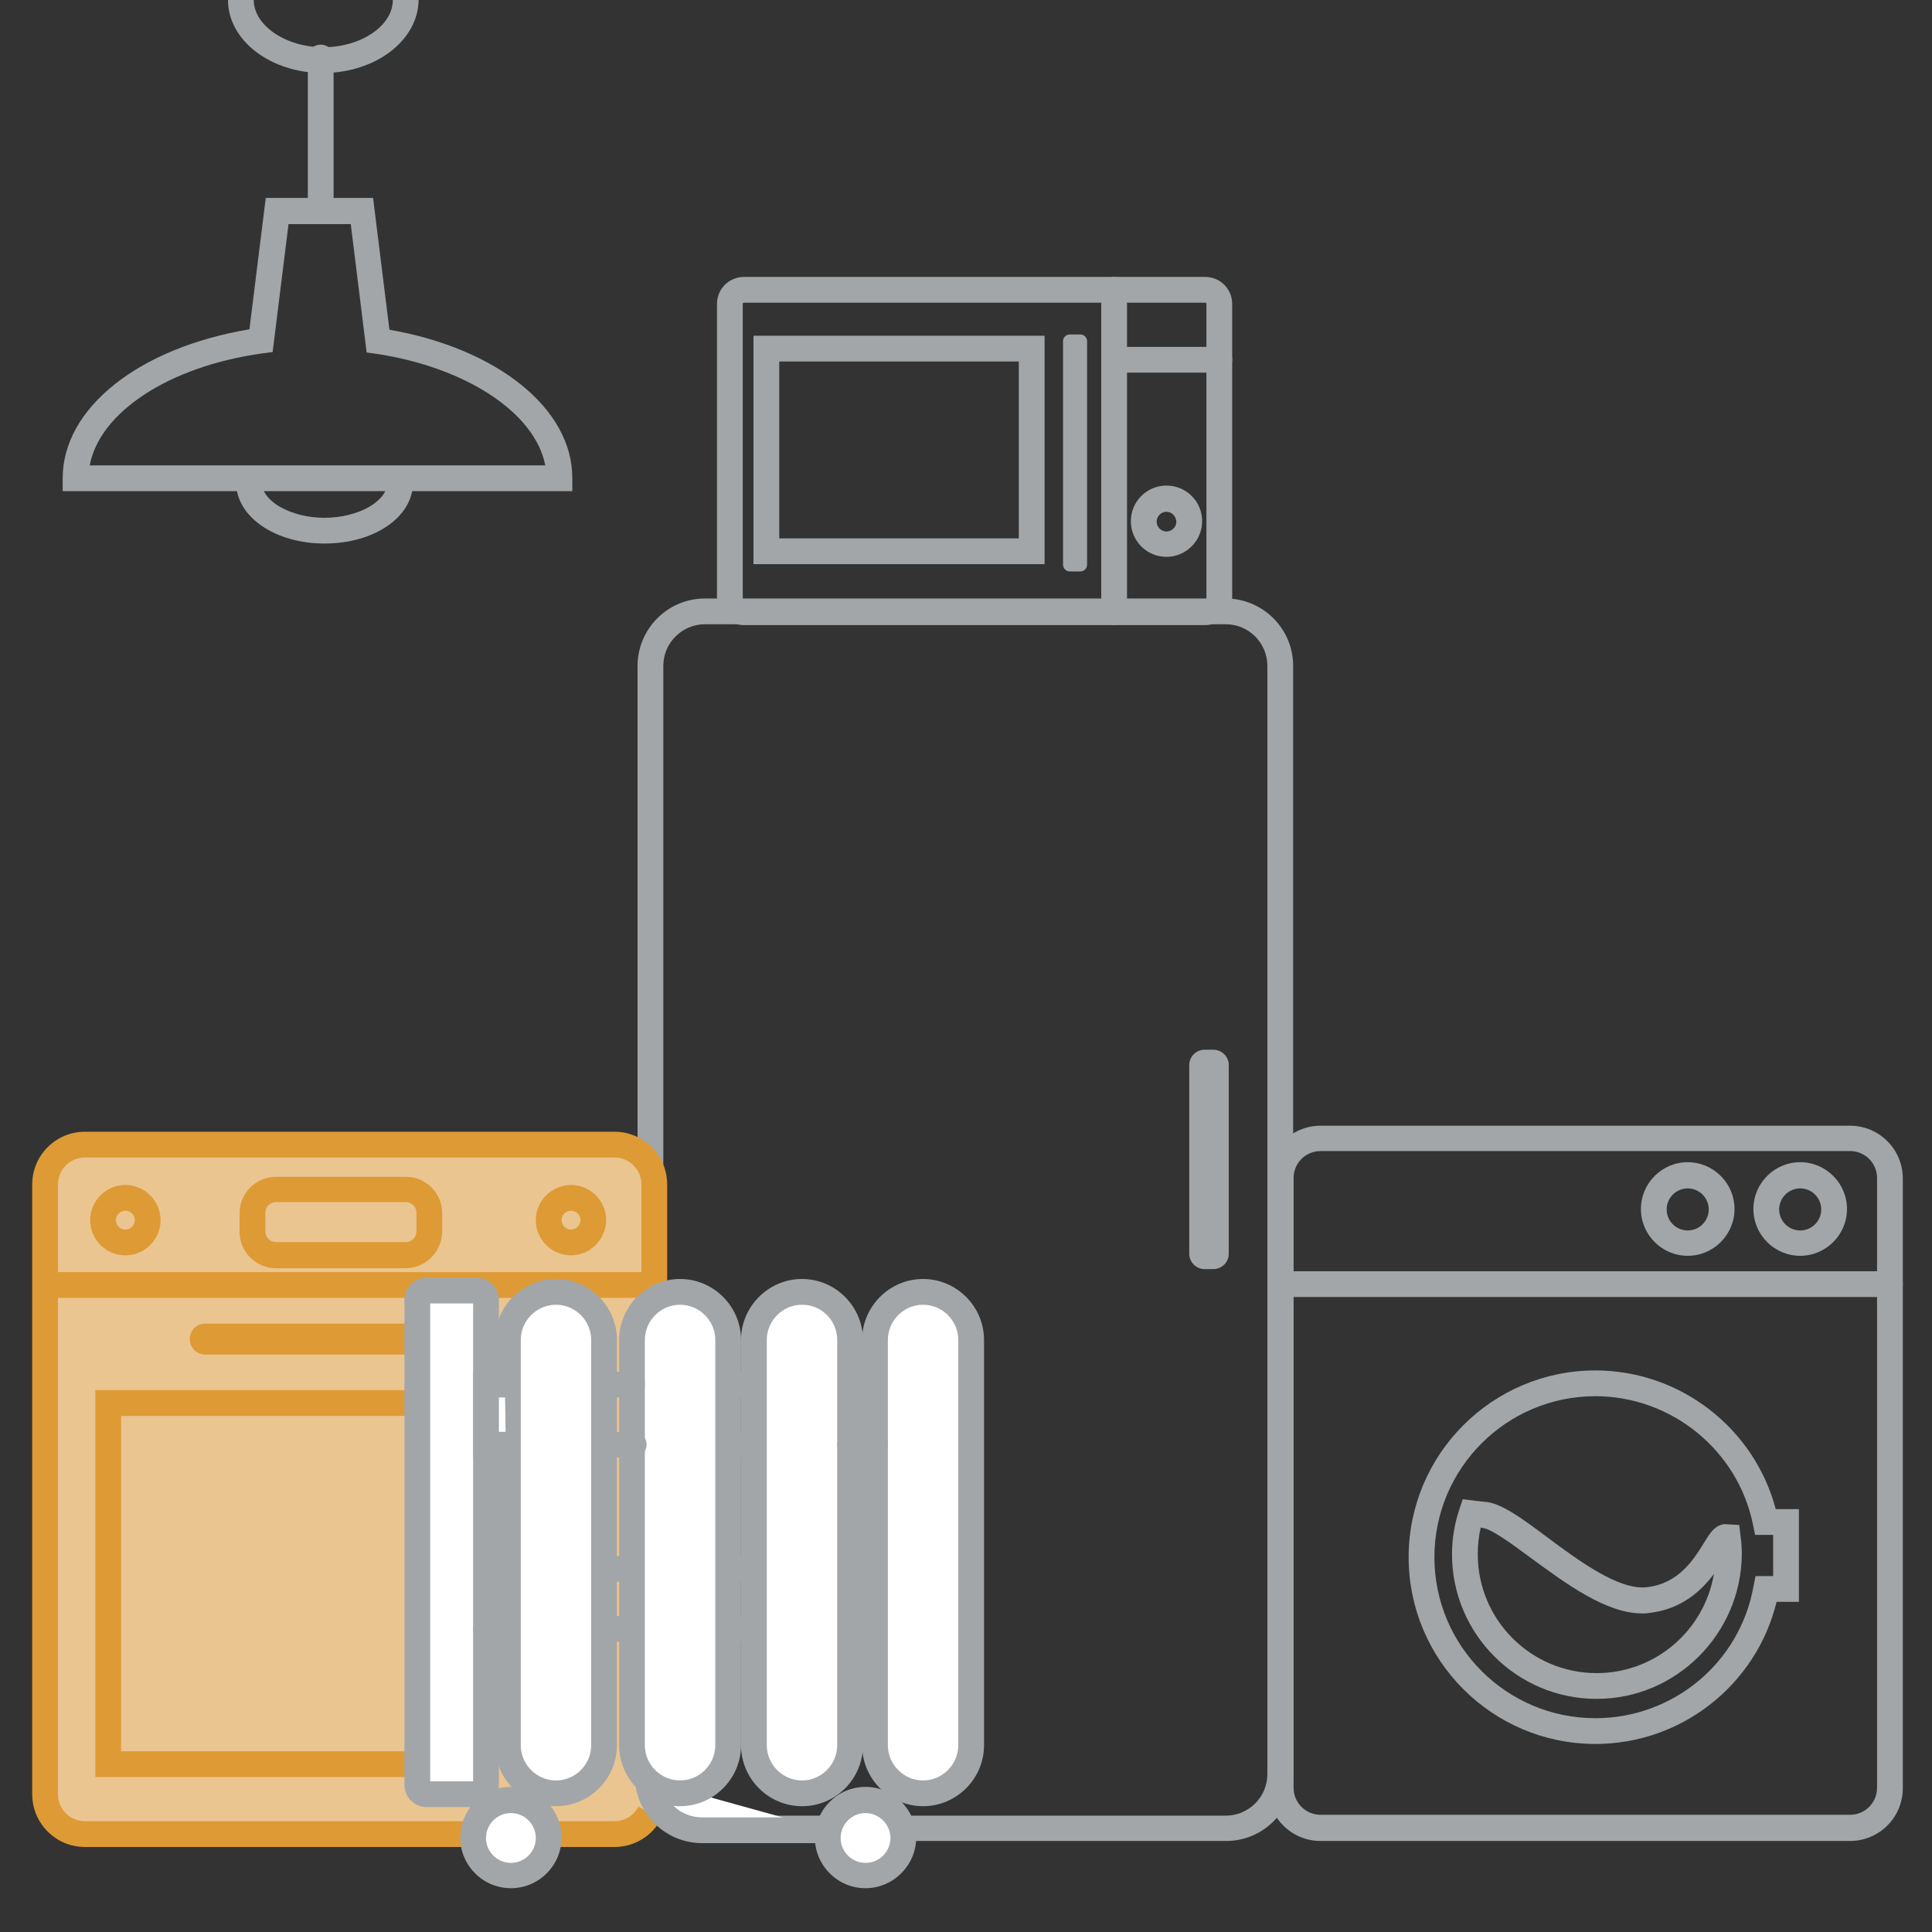 <?xml version="1.0" encoding="utf-8"?>
<!-- Generator: Adobe Illustrator 18.0.0, SVG Export Plug-In . SVG Version: 6.00 Build 0)  -->
<!DOCTYPE svg PUBLIC "-//W3C//DTD SVG 1.1//EN" "http://www.w3.org/Graphics/SVG/1.1/DTD/svg11.dtd">
<svg version="1.1" xmlns="http://www.w3.org/2000/svg" xmlns:xlink="http://www.w3.org/1999/xlink" x="0px" y="0px"
	 viewBox="0 0 450 450" enable-background="new 0 0 450 450" xml:space="preserve">
<rect x="0" y="0" width="450" height="450" fill="#333333" stroke="none"/>
<g id="Icones_x5F_gerais">
</g>
<g id="Layer_2">
	<g>
		<path fill="#A3A6A8" d="M285.6,428.8H164.2c-8.6,0-15.7-7-15.7-15.7V155.1c0-8.6,7-15.7,15.7-15.7h121.3c8.6,0,15.7,7,15.7,15.7
			v258.1C301.2,421.8,294.2,428.8,285.6,428.8z M164.2,145.4c-5.3,0-9.7,4.3-9.7,9.7v258.1c0,5.3,4.3,9.7,9.7,9.7h121.3
			c5.3,0,9.7-4.3,9.7-9.7V155.1c0-5.3-4.3-9.7-9.7-9.7H164.2z"/>
	</g>
	<g>
		<path fill="#A3A6A8" d="M277,292v-43.9c0-2,1.6-3.6,3.6-3.6h2c2,0,3.6,1.6,3.6,3.6V292c0,2-1.6,3.6-3.6,3.6h-2
			C278.6,295.6,277,294,277,292z"/>
	</g>
	<g>
		<path fill="#A3A6A8" d="M430.9,428.8H307.6c-6.8,0-12.3-5.5-12.3-12.3v-142c0-6.8,5.5-12.3,12.3-12.3h123.3
			c6.8,0,12.3,5.5,12.3,12.3v142C443.2,423.3,437.7,428.8,430.9,428.8z M307.6,268.1c-3.5,0-6.3,2.8-6.3,6.3v142
			c0,3.5,2.8,6.3,6.3,6.3h123.3c3.5,0,6.3-2.8,6.3-6.3v-142c0-3.5-2.8-6.3-6.3-6.3H307.6z"/>
	</g>
	<g>
		<path fill="#A3A6A8" d="M440.2,302.1h-142c-1.7,0-3-1.3-3-3s1.3-3,3-3h142c1.7,0,3,1.3,3,3S441.9,302.1,440.2,302.1z"/>
	</g>
	<g>
		<path fill="#A3A6A8" d="M393.1,292.5c-6,0-10.9-4.9-10.9-10.9s4.9-10.9,10.9-10.9s10.9,4.9,10.9,10.9S399.1,292.5,393.1,292.5z
			 M393.1,276.8c-2.7,0-4.9,2.2-4.9,4.9s2.2,4.9,4.9,4.9s4.9-2.2,4.9-4.9S395.8,276.8,393.1,276.8z"/>
	</g>
	<g>
		<path fill="#A3A6A8" d="M419.3,292.5c-6,0-10.9-4.9-10.9-10.9s4.9-10.9,10.9-10.9s10.9,4.9,10.9,10.9S425.3,292.5,419.3,292.5z
			 M419.3,276.8c-2.7,0-4.9,2.2-4.9,4.9s2.2,4.9,4.9,4.9s4.9-2.2,4.9-4.9S422,276.8,419.3,276.8z"/>
	</g>
	<g>
		<path fill="#A3A6A8" d="M371.6,406.2c-24,0-43.5-19.5-43.5-43.5c0-24,19.5-43.5,43.5-43.5c19.7,0,37,13.4,42,32.3h5.4v21.6h-5.2
			C409.1,392.4,391.7,406.2,371.6,406.2z M371.6,325.2c-20.7,0-37.5,16.8-37.5,37.5s16.8,37.5,37.5,37.5c18.1,0,33.6-12.9,36.8-30.6
			l0.5-2.5h4.1v-9.6h-4.2l-0.5-2.4C404.8,337.8,389.3,325.2,371.6,325.2z"/>
	</g>
	<g>
		<path fill="#A3A6A8" d="M371.9,395.7c-18.6,0-33.7-15.1-33.7-33.7c0-3.6,0.6-7.1,1.7-10.4l0.8-2.4l2.5,0.3
			c0.5,0.1,1.8,0.2,2.6,0.3c3.7,0.2,8.5,3.7,14.5,8.2c7.4,5.5,16.7,12.4,23.2,11.7c7.5-0.8,11-6.5,13.3-10.2
			c1.4-2.3,2.4-3.9,4.3-4.4l0.5-0.1l3.5,0.2l0.3,2.5c0.2,1.4,0.3,2.9,0.3,4.4C405.5,380.6,390.4,395.7,371.9,395.7z M344.9,355.8
			c-0.5,2-0.7,4.1-0.7,6.2c0,15.3,12.4,27.7,27.7,27.7c13.7,0,25.1-10,27.3-23.1c-2.9,3.9-7.6,8.3-15.2,9.1c-0.5,0.1-1,0.1-1.5,0.1
			c-8.4,0-17.7-6.9-25.9-12.9c-4.2-3.1-9.3-6.9-11.3-7C345.2,355.8,345.1,355.8,344.9,355.8z"/>
	</g>
	<g>
		<path fill="#EAC590" d="M151.4,422.2c-1.6,3-4.7,5-8.3,5H19.8c-5.2,0-9.3-4.2-9.3-9.3v-142c0-5.2,4.2-9.3,9.3-9.3h123.3
			c5.2,0,9.3,4.2,9.3,9.3v34"/>
		<path fill="#DE9A35" d="M143.1,430.2H19.8c-6.8,0-12.3-5.5-12.3-12.3v-142c0-6.8,5.5-12.3,12.3-12.3h123.3
			c6.8,0,12.3,5.5,12.3,12.3v34h-6v-34c0-3.5-2.8-6.3-6.3-6.3H19.8c-3.5,0-6.3,2.8-6.3,6.3v142c0,3.5,2.8,6.3,6.3,6.3h123.3
			c2.4,0,4.5-1.3,5.6-3.4l5.3,2.8C151.9,427.7,147.7,430.2,143.1,430.2z"/>
	</g>
	<g>
		<line fill="#EAC590" x1="10.5" y1="299.3" x2="152.4" y2="299.3"/>
		<rect x="10.5" y="296.3" fill="#DE9A35" width="142" height="6"/>
	</g>
	<g>
		<path fill="#EAC590" d="M94.4,292.4H64.3c-3,0-5.5-2.5-5.5-5.5v-4.3c0-3,2.5-5.5,5.5-5.5h30.2c3,0,5.5,2.5,5.5,5.5v4.3
			C99.9,289.9,97.5,292.4,94.4,292.4z"/>
		<path fill="#DE9A35" d="M94.4,295.4H64.3c-4.7,0-8.5-3.8-8.5-8.5v-4.3c0-4.7,3.8-8.5,8.5-8.5h30.2c4.7,0,8.5,3.8,8.5,8.5v4.3
			C102.9,291.6,99.1,295.4,94.4,295.4z M64.3,280c-1.4,0-2.5,1.1-2.5,2.5v4.3c0,1.4,1.1,2.5,2.5,2.5h30.2c1.4,0,2.5-1.1,2.5-2.5
			v-4.3c0-1.4-1.1-2.5-2.5-2.5H64.3z"/>
	</g>
	<g>
		<circle fill="#EAC590" cx="29.2" cy="284.2" r="5.2"/>
		<path fill="#DE9A35" d="M29.2,292.4c-4.5,0-8.2-3.7-8.2-8.2c0-4.5,3.7-8.2,8.2-8.2s8.2,3.7,8.2,8.2
			C37.4,288.7,33.7,292.4,29.2,292.4z M29.2,282c-1.2,0-2.2,1-2.2,2.2s1,2.2,2.2,2.2c1.2,0,2.2-1,2.2-2.2S30.4,282,29.2,282z"/>
	</g>
	<g>
		<path fill="#DE9A35" d="M98.1,315.5H47.8c-2,0-3.6-1.6-3.6-3.6v0c0-2,1.6-3.6,3.6-3.6h50.6"/>
	</g>
	<g>
		<rect x="25.2" y="326.7" fill="#EAC590" width="72.9" height="84.1"/>
		<path fill="#DE9A35" d="M101.2,413.9H22.2v-90.1h78.9V413.9z M28.2,407.9h66.9v-78.1H28.2V407.9z"/>
	</g>
	<g>
		<g>
			<path fill="#FFFFFF" d="M129.5,417.7L129.5,417.7c-6.2,0-11.2-5-11.2-11.2v-94.4c0-6.2,5-11.2,11.2-11.2h0
				c6.2,0,11.2,5,11.2,11.2v94.4C140.7,412.6,135.7,417.7,129.5,417.7z"/>
			<path fill="#A3A6A8" d="M129.5,420.7c-7.8,0-14.2-6.4-14.2-14.2v-94.4c0-7.8,6.4-14.2,14.2-14.2s14.2,6.4,14.2,14.2v94.4
				C143.7,414.3,137.3,420.7,129.5,420.7z M129.5,303.9c-4.5,0-8.2,3.7-8.2,8.2v94.4c0,4.5,3.7,8.2,8.2,8.2s8.2-3.7,8.2-8.2v-94.4
				C137.7,307.6,134,303.9,129.5,303.9z"/>
		</g>
		<g>
			<path fill="#FFFFFF" d="M193.1,426.3h-29.6c-6.7,0-12.2-5.2-12.6-11.7"/>
			<path fill="#A3A6A8" d="M193.1,429.3h-29.6c-8.2,0-15-6.4-15.6-14.5c-0.1-1.7,1.1-3.1,2.8-3.2c1.7-0.1,3.1,1.1,3.2,2.8
				c0.4,5,4.6,8.9,9.6,8.9h29.6c1.7,0,3,1.3,3,3S194.7,429.3,193.1,429.3z"/>
		</g>
		<g>
			<path fill="#FFFFFF" d="M111,417.9H99.4c-1.2,0-2.2-1-2.2-2.2V302.8c0-1.2,1-2.2,2.2-2.2H111c1.2,0,2.2,1,2.2,2.2v112.9
				C113.2,416.9,112.2,417.9,111,417.9z"/>
			<path fill="#A3A6A8" d="M111,420.9H99.4c-2.9,0-5.2-2.3-5.2-5.2V302.8c0-2.9,2.3-5.2,5.2-5.2H111c2.9,0,5.2,2.3,5.2,5.2v112.9
				C116.2,418.6,113.9,420.9,111,420.9z M100.2,414.9h10V303.6h-10V414.9z"/>
		</g>
		<g>
			<path fill="#FFFFFF" d="M158.4,417.7L158.4,417.7c-6.2,0-11.2-5-11.2-11.2v-94.4c0-6.2,5-11.2,11.2-11.2h0
				c6.2,0,11.2,5,11.2,11.2v94.4C169.6,412.6,164.6,417.7,158.4,417.7z"/>
			<path fill="#A3A6A8" d="M158.4,420.7c-7.8,0-14.2-6.4-14.2-14.2v-94.4c0-7.8,6.4-14.2,14.2-14.2s14.2,6.4,14.2,14.2v94.4
				C172.6,414.3,166.2,420.7,158.4,420.7z M158.4,303.9c-4.5,0-8.2,3.7-8.2,8.2v94.4c0,4.5,3.7,8.2,8.2,8.2s8.2-3.7,8.2-8.2v-94.4
				C166.6,307.6,162.9,303.9,158.4,303.9z"/>
		</g>
		<g>
			<path fill="#FFFFFF" d="M186.8,417.7L186.8,417.7c-6.2,0-11.2-5-11.2-11.2v-94.4c0-6.2,5-11.2,11.2-11.2h0
				c6.2,0,11.2,5,11.2,11.2v94.4C198,412.6,193,417.7,186.8,417.7z"/>
			<path fill="#A3A6A8" d="M186.8,420.7c-7.8,0-14.2-6.4-14.2-14.2v-94.4c0-7.8,6.4-14.2,14.2-14.2s14.2,6.4,14.2,14.2v94.4
				C201,414.3,194.7,420.7,186.8,420.7z M186.8,303.9c-4.5,0-8.2,3.7-8.2,8.2v94.4c0,4.5,3.7,8.2,8.2,8.2s8.2-3.7,8.2-8.2v-94.4
				C195,307.6,191.4,303.9,186.8,303.9z"/>
		</g>
		<g>
			<path fill="#FFFFFF" d="M215,417.7L215,417.7c-6.2,0-11.2-5-11.2-11.2v-94.4c0-6.2,5-11.2,11.2-11.2h0c6.2,0,11.2,5,11.2,11.2
				v94.4C226.2,412.6,221.1,417.7,215,417.7z"/>
			<path fill="#A3A6A8" d="M215,420.7c-7.8,0-14.2-6.4-14.2-14.2v-94.4c0-7.8,6.4-14.2,14.2-14.2s14.2,6.4,14.2,14.2v94.4
				C229.2,414.3,222.8,420.7,215,420.7z M215,303.9c-4.5,0-8.2,3.7-8.2,8.2v94.4c0,4.5,3.7,8.2,8.2,8.2s8.2-3.7,8.2-8.2v-94.4
				C223.2,307.6,219.5,303.9,215,303.9z"/>
		</g>
		<g>
			<polyline fill="#FFFFFF" points="117.8,336.5 113.2,336.5 113.2,322.5 117.6,322.5 			"/>
			<path fill="#A3A6A8" d="M117.8,339.5h-7.6v-20h7.4c1.7,0,3,1.3,3,3s-1.3,3-3,3h-1.4v8h1.6c1.7,0,3,1.3,3,3
				S119.5,339.5,117.8,339.5z"/>
		</g>
		<g>
			<line fill="#FFFFFF" x1="147.6" y1="336.5" x2="141.1" y2="336.5"/>
			<path fill="#A3A6A8" d="M147.6,339.5h-6.5c-1.7,0-3-1.3-3-3s1.3-3,3-3h6.5c1.7,0,3,1.3,3,3S149.2,339.5,147.6,339.5z"/>
		</g>
		<g>
			<line fill="#FFFFFF" x1="141.2" y1="322.5" x2="147.2" y2="322.5"/>
			<path fill="#A3A6A8" d="M147.2,325.5h-6c-1.7,0-3-1.3-3-3s1.3-3,3-3h6c1.7,0,3,1.3,3,3S148.9,325.5,147.2,325.5z"/>
		</g>
		<g>
			<circle fill="#FFFFFF" cx="201.6" cy="428" r="8.8"/>
			<path fill="#A3A6A8" d="M201.6,439.8c-6.5,0-11.8-5.3-11.8-11.8s5.3-11.8,11.8-11.8s11.8,5.3,11.8,11.8S208,439.8,201.6,439.8z
				 M201.6,422.3c-3.2,0-5.8,2.6-5.8,5.8s2.6,5.8,5.8,5.8s5.8-2.6,5.8-5.8S204.7,422.3,201.6,422.3z"/>
		</g>
		<g>
			<line fill="#FFFFFF" x1="174.9" y1="336.5" x2="169.9" y2="336.5"/>
			<path fill="#A3A6A8" d="M174.9,339.5h-5c-1.7,0-3-1.3-3-3s1.3-3,3-3h5c1.7,0,3,1.3,3,3S176.5,339.5,174.9,339.5z"/>
		</g>
		<g>
			<line fill="#FFFFFF" x1="170" y1="322.5" x2="174.6" y2="322.5"/>
			<path fill="#A3A6A8" d="M174.6,325.5H170c-1.7,0-3-1.3-3-3s1.3-3,3-3h4.6c1.7,0,3,1.3,3,3S176.3,325.5,174.6,325.5z"/>
		</g>
		<g>
			<line fill="#FFFFFF" x1="203.8" y1="336.5" x2="198" y2="336.5"/>
			<path fill="#A3A6A8" d="M203.8,339.5H198c-1.7,0-3-1.3-3-3s1.3-3,3-3h5.8c1.7,0,3,1.3,3,3S205.5,339.5,203.8,339.5z"/>
		</g>
		<g>
			<line fill="#FFFFFF" x1="198.1" y1="322.5" x2="203.5" y2="322.5"/>
			<path fill="#A3A6A8" d="M203.5,325.5h-5.4c-1.7,0-3-1.3-3-3s1.3-3,3-3h5.4c1.7,0,3,1.3,3,3S205.1,325.5,203.5,325.5z"/>
		</g>
		<g>
			<line fill="#FFFFFF" x1="117.7" y1="379.4" x2="113.3" y2="379.4"/>
			<path fill="#A3A6A8" d="M117.7,382.4h-4.5c-1.7,0-3-1.3-3-3s1.3-3,3-3h4.5c1.7,0,3,1.3,3,3S119.4,382.4,117.7,382.4z"/>
		</g>
		<g>
			<line fill="#FFFFFF" x1="113.3" y1="365.4" x2="117.5" y2="365.4"/>
			<path fill="#A3A6A8" d="M117.5,368.4h-4.2c-1.7,0-3-1.3-3-3s1.3-3,3-3h4.2c1.7,0,3,1.3,3,3S119.1,368.4,117.5,368.4z"/>
		</g>
		<g>
			<line fill="#FFFFFF" x1="146.4" y1="379.4" x2="141.9" y2="379.4"/>
			<path fill="#A3A6A8" d="M146.4,382.4h-4.5c-1.7,0-3-1.3-3-3s1.3-3,3-3h4.5c1.7,0,3,1.3,3,3S148.1,382.4,146.4,382.4z"/>
		</g>
		<g>
			<line fill="#FFFFFF" x1="142" y1="365.4" x2="146.2" y2="365.4"/>
			<path fill="#A3A6A8" d="M146.2,368.4H142c-1.7,0-3-1.3-3-3s1.3-3,3-3h4.2c1.7,0,3,1.3,3,3S147.8,368.4,146.2,368.4z"/>
		</g>
		<g>
			<line fill="#FFFFFF" x1="174.5" y1="379.4" x2="170.1" y2="379.4"/>
			<path fill="#A3A6A8" d="M174.5,382.4h-4.5c-1.7,0-3-1.3-3-3s1.3-3,3-3h4.5c1.7,0,3,1.3,3,3S176.2,382.4,174.5,382.4z"/>
		</g>
		<g>
			<line fill="#FFFFFF" x1="170.1" y1="365.4" x2="174.3" y2="365.4"/>
			<path fill="#A3A6A8" d="M174.3,368.4h-4.2c-1.7,0-3-1.3-3-3s1.3-3,3-3h4.2c1.7,0,3,1.3,3,3S175.9,368.4,174.3,368.4z"/>
		</g>
		<g>
			<line fill="#FFFFFF" x1="203" y1="379.4" x2="198.5" y2="379.4"/>
			<path fill="#A3A6A8" d="M203,382.4h-4.5c-1.7,0-3-1.3-3-3s1.3-3,3-3h4.5c1.7,0,3,1.3,3,3S204.7,382.4,203,382.4z"/>
		</g>
		<g>
			<line fill="#FFFFFF" x1="198.6" y1="365.4" x2="202.7" y2="365.4"/>
			<path fill="#A3A6A8" d="M202.7,368.4h-4.2c-1.7,0-3-1.3-3-3s1.3-3,3-3h4.2c1.7,0,3,1.3,3,3S204.4,368.4,202.7,368.4z"/>
		</g>
		<g>
			<circle fill="#FFFFFF" cx="119" cy="428" r="8.8"/>
			<path fill="#A3A6A8" d="M119,439.8c-6.5,0-11.8-5.3-11.8-11.8s5.3-11.8,11.8-11.8s11.8,5.3,11.8,11.8S125.5,439.8,119,439.8z
				 M119,422.3c-3.2,0-5.8,2.6-5.8,5.8s2.6,5.8,5.8,5.8s5.8-2.6,5.8-5.8S122.2,422.3,119,422.3z"/>
		</g>
	</g>
	<g>
		<path fill="#A3A6A8" d="M133.3,114.4H14.6v-3c0-16.4,17.8-30.4,43.5-34.7l3.8-30.6h25l3.8,30.7c25.2,4.4,42.6,18.4,42.6,34.5
			V114.4z M20.9,108.4H127c-2.3-12.1-18.2-22.8-39.4-26l-2.2-0.3l-3.7-29.9H67.2L63.5,82l-2.3,0.3C39.4,85.3,23.2,96,20.9,108.4z"/>
	</g>
	<g>
		<path fill="#A3A6A8" d="M75.6,126.6c-11.5,0-20.6-6.2-20.6-14.2c0-1.7,1.3-3,3-3s3,1.3,3,3c0,4.4,6.8,8.2,14.6,8.2
			s14.6-3.8,14.6-8.2c0-1.7,1.3-3,3-3s3,1.3,3,3C96.2,120.4,87.2,126.6,75.6,126.6z"/>
	</g>
	<g>
		<path fill="#A3A6A8" d="M75.2,17C63,17,53.1,9.4,53.1,0c0-1.7,1.3-3,3-3s3,1.3,3,3c0,5.9,7.4,11,16.2,11c8.8,0,16.2-5,16.2-11
			c0-1.7,1.3-3,3-3s3,1.3,3,3C97.4,9.4,87.5,17,75.2,17z"/>
	</g>
	<g>
		<path fill="#A3A6A8" d="M74.7,52.1c-1.7,0-3-1.3-3-3V13.4c0-1.7,1.3-3,3-3s3,1.3,3,3v35.7C77.7,50.8,76.4,52.1,74.7,52.1z"/>
	</g>
	<g>
		<circle fill="#EAC590" cx="133" cy="284.2" r="5.2"/>
		<path fill="#DE9A35" d="M133,292.4c-4.5,0-8.2-3.7-8.2-8.2c0-4.5,3.7-8.2,8.2-8.2s8.2,3.7,8.2,8.2
			C141.1,288.7,137.5,292.4,133,292.4z M133,282c-1.2,0-2.2,1-2.2,2.2s1,2.2,2.2,2.2s2.2-1,2.2-2.2S134.2,282,133,282z"/>
	</g>
	<g>
		<path fill="#A3A6A8" d="M280.7,145.6H173.3c-3.5,0-6.3-2.8-6.3-6.3V70.8c0-3.5,2.8-6.3,6.3-6.3h107.4c3.5,0,6.3,2.8,6.3,6.3v68.5
			C287,142.8,284.2,145.6,280.7,145.6z M173.3,70.5c-0.2,0-0.3,0.1-0.3,0.3v68.5c0,0.2,0.1,0.3,0.3,0.3h107.4c0.2,0,0.3-0.1,0.3-0.3
			V70.8c0-0.2-0.1-0.3-0.3-0.3H173.3z"/>
	</g>
	<g>
		<path fill="#A3A6A8" d="M259.5,145.6c-1.7,0-3-1.3-3-3V67.5c0-1.7,1.3-3,3-3s3,1.3,3,3v75.1C262.5,144.3,261.1,145.6,259.5,145.6z
			"/>
	</g>
	<g>
		<path fill="#A3A6A8" d="M284,86.8h-24.5c-1.7,0-3-1.3-3-3s1.3-3,3-3H284c1.7,0,3,1.3,3,3S285.7,86.8,284,86.8z"/>
	</g>
	<g>
		<path fill="#A3A6A8" d="M271.7,129.7c-4.6,0-8.3-3.7-8.3-8.3s3.7-8.3,8.3-8.3c4.6,0,8.3,3.7,8.3,8.3S276.2,129.7,271.7,129.7z
			 M271.7,119.2c-1.2,0-2.3,1-2.3,2.3c0,1.2,1,2.3,2.3,2.3c1.2,0,2.3-1,2.3-2.3C273.9,120.2,272.9,119.2,271.7,119.2z"/>
	</g>
	<g>
		<path fill="#A3A6A8" d="M251.6,133.1h-2.4c-0.9,0-1.6-0.7-1.6-1.6v-52c0-0.9,0.7-1.6,1.6-1.6h2.4c0.9,0,1.6,0.7,1.6,1.6v52
			C253.2,132.4,252.5,133.1,251.6,133.1z"/>
	</g>
	<g>
		<path fill="#A3A6A8" d="M243.3,131.4h-67.8V78.2h67.8V131.4z M181.5,125.4h55.8V84.2h-55.8V125.4z"/>
	</g>
</g>
<g id="icones_gerais_x5F_cores">
</g>
</svg>

